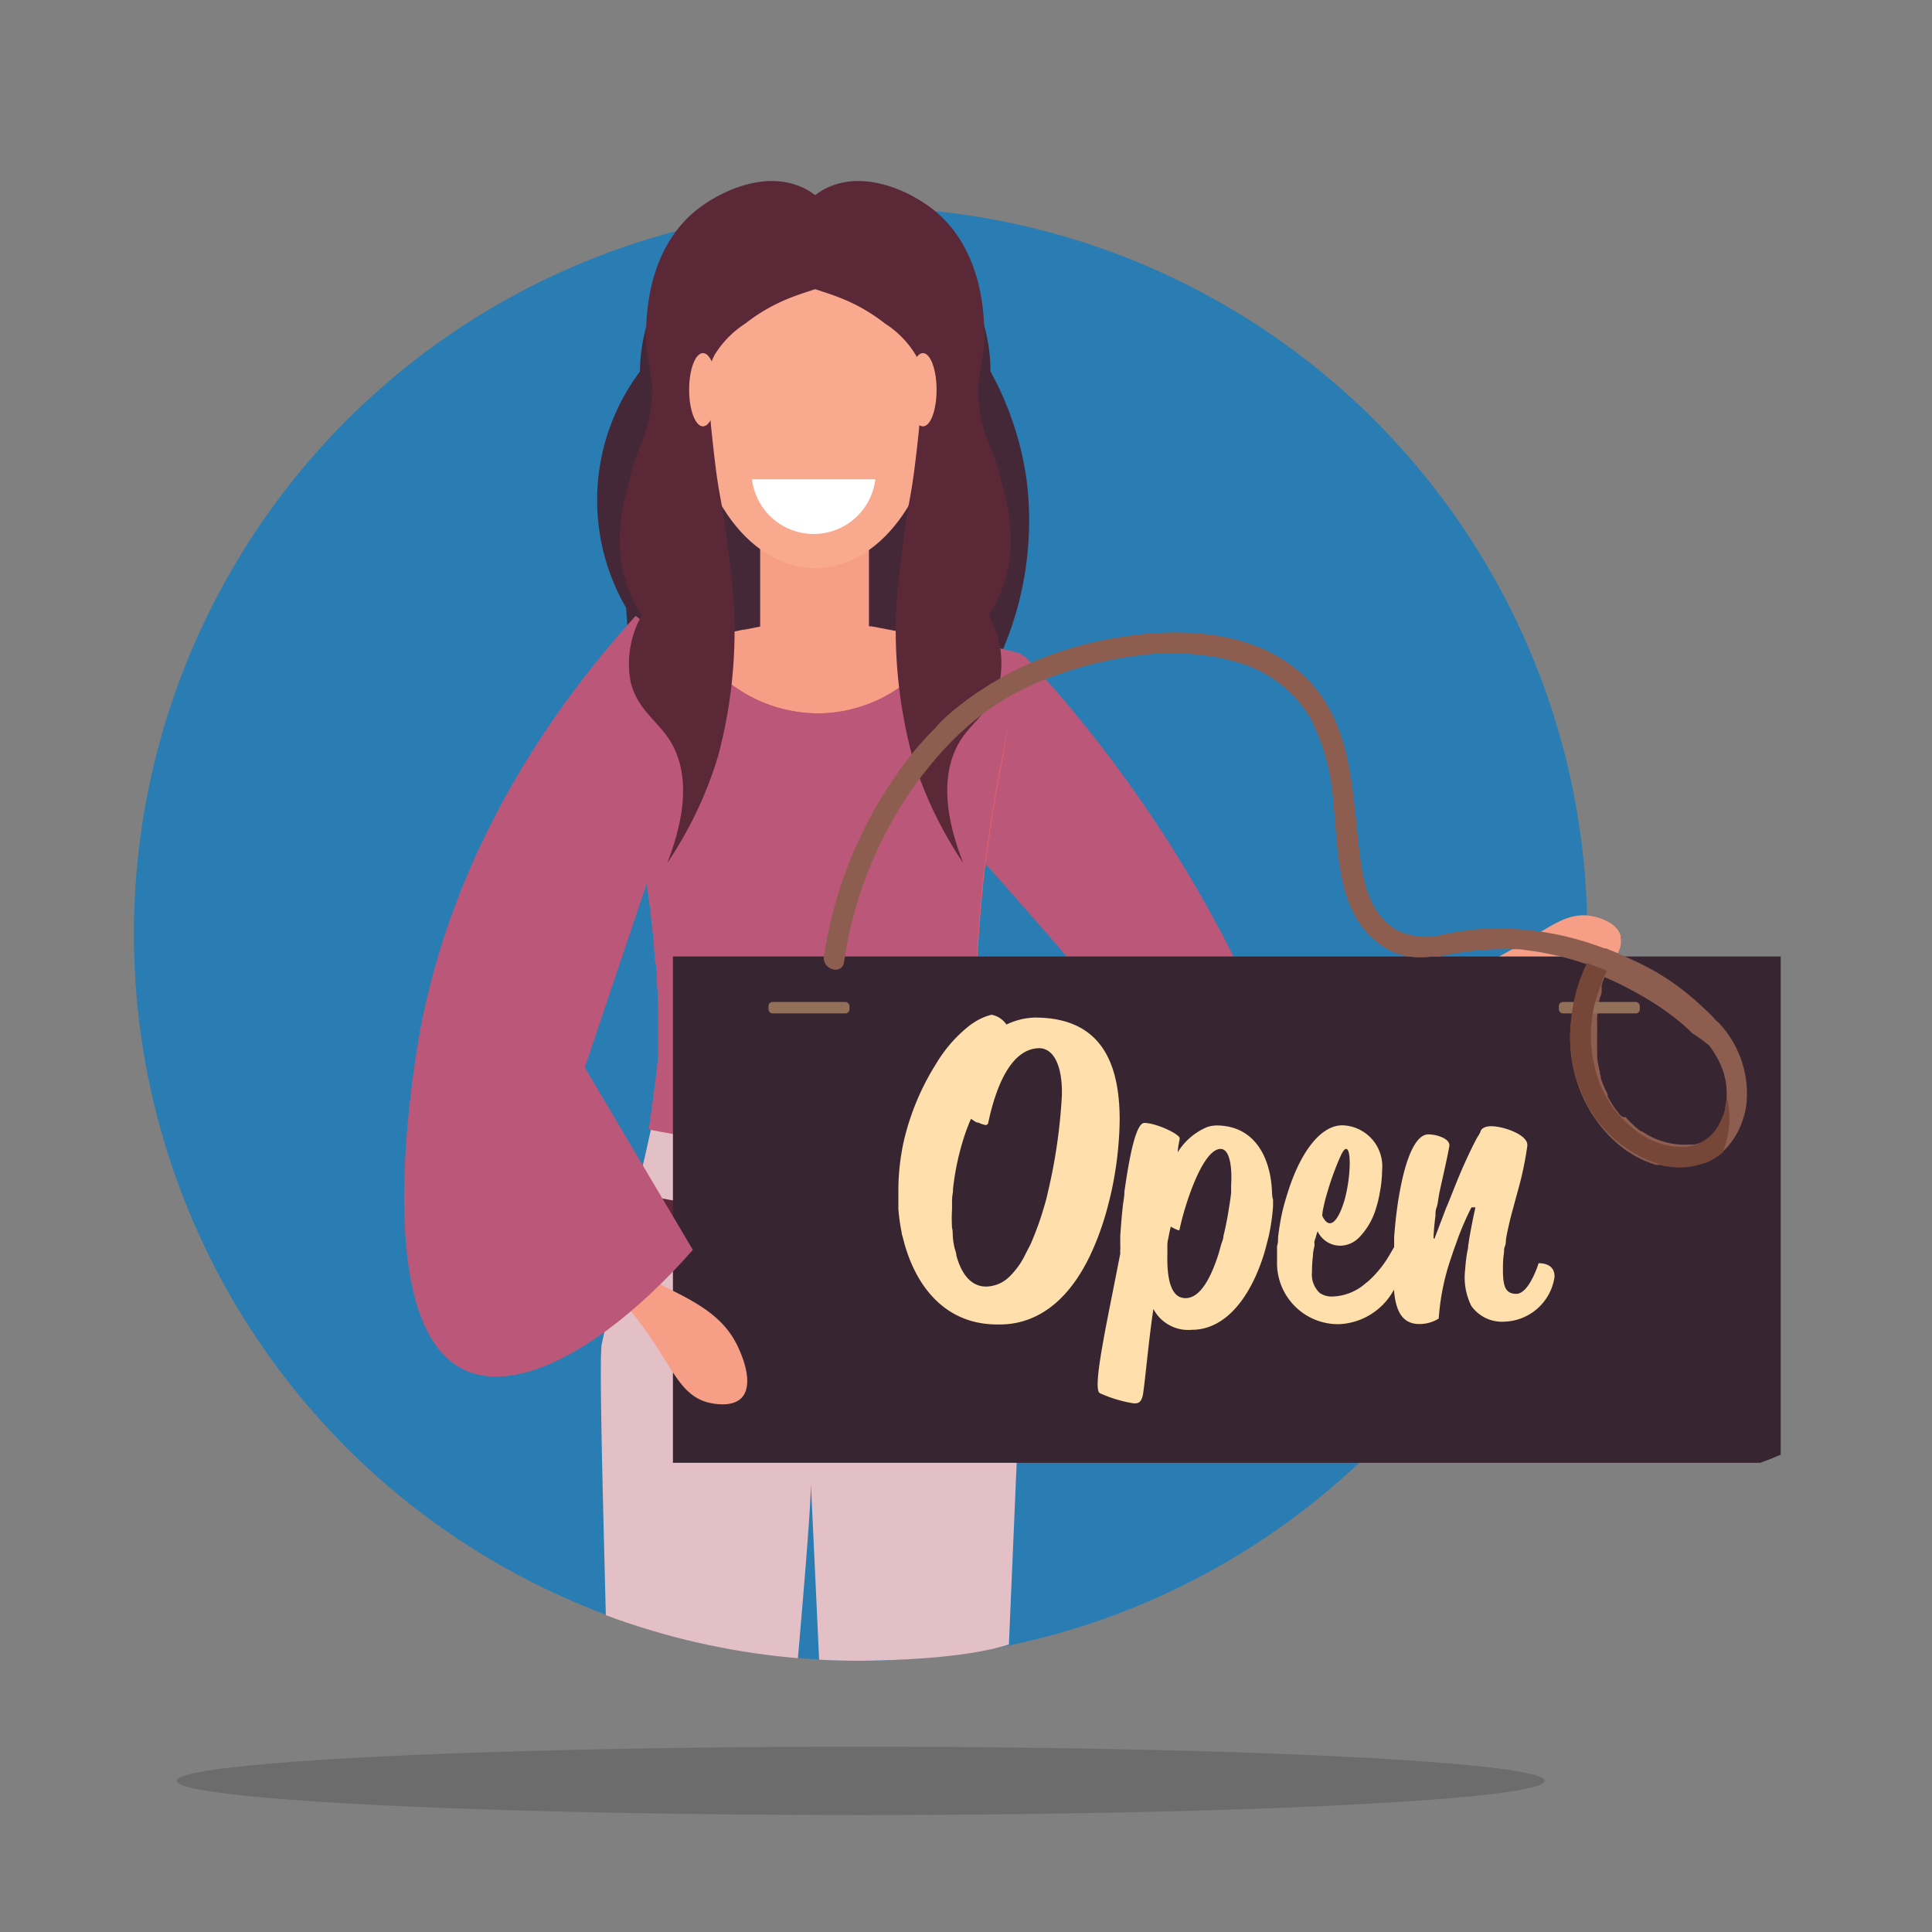 <svg id="Layer_1" data-name="Layer 1" xmlns="http://www.w3.org/2000/svg" xmlns:xlink="http://www.w3.org/1999/xlink" viewBox="0 0 130 130"><rect x="0" y="0" width="130" height="130" fill="#808080" stroke="none"/><defs><style>.cls-1{fill:none;}.cls-2{fill:#2a7db2;}.cls-3{clip-path:url(#clip-path);}.cls-4{fill:#452838;}.cls-5{fill:#f79f86;}.cls-6{fill:#bb5779;}.cls-7{fill:#f3b251;}.cls-8{fill:#e3bfc6;}.cls-9{fill:#5b2838;}.cls-10{fill:#de5f6a;}.cls-11{fill:#f9a98e;}.cls-12{fill:#372632;}.cls-13{fill:#ffdfab;}.cls-14{fill:#8d5e50;}.cls-15{fill:#926f58;}.cls-16{fill:#764738;}.cls-17{fill:#fff;}.cls-18{fill:#231f20;opacity:0.2;isolation:isolate;}</style><clipPath id="clip-path"><path class="cls-1" d="M132.7,81.11c0,23.84-38.83,19.18-64.21,29.33-2.76,1.11-8.11,1.29-10.58,1.31A48.79,48.79,0,0,1,9,62.85c0-27,22.52-58.12,49.52-58.12S132.7,54.1,132.7,81.11Z"/></clipPath></defs><circle class="cls-2" cx="57.91" cy="62.85" r="48.9"/><g class="cls-3"><path class="cls-4" d="M55.19,65.67h-.67A11.46,11.46,0,0,1,43.06,54.21L42.13,40.9A14.44,14.44,0,0,1,43.06,25a11.74,11.74,0,0,1,3.35-8.1,11.45,11.45,0,0,1,8.11-3.35h.67A11.46,11.46,0,0,1,66.65,25a21.14,21.14,0,0,1,2.45,7.47,22.17,22.17,0,0,1-2.94,13.85A21.94,21.94,0,0,1,66,54.63c-.54,2.51-1.16,5.43-3.68,7.84A12.3,12.3,0,0,1,55.19,65.67Z"/><path class="cls-5" d="M107.33,65.89l-.13.1a5.81,5.81,0,0,1-2,1,12,12,0,0,1-2.48.35c-.57,0-1.18,0-1.85.06l-.38.14c-1.66.63-4.76,1.78-8,2.94a100.52,100.52,0,0,1-10.4,3.42l-.06,0h0a1.56,1.56,0,0,1-.2-.16,3.46,3.46,0,0,1-.22-.31l-.08-.13h0l0,0h0A5.32,5.32,0,0,1,81,71.88,4.13,4.13,0,0,1,81.09,69l.19-.23a4.51,4.51,0,0,1,.87-.74l.1-.06h0l.31-.13.77-.3s.21-.09.43-.16a2,2,0,0,1,.34-.07h0c1.65-.29,8.67-1.25,14-1.66.49-.2,1-.44,1.68-.74.38-.19.79-.39,1.22-.62s.65-.35,1-.56c2.28-1.33,3.43-2.39,5.1-2.09a3.7,3.7,0,0,1,1.25.47,1.55,1.55,0,0,1,.69.82.83.83,0,0,1,0,.15C109.3,64.22,107.81,65.5,107.33,65.89Z"/><path class="cls-6" d="M69,44.2a86,86,0,0,1,7.79,9.7,87.12,87.12,0,0,1,7.26,12.62L100,64.79a17.62,17.62,0,0,1,.62,3.49c.7,9.09-5.88,16.15-8.2,18.43a52.38,52.38,0,0,1-12.69-13q-3.93-4.7-8.06-9.47-4.32-5-8.58-9.72C62,49,63.52,44.69,66,43.84A4,4,0,0,1,69,44.2Z"/><path class="cls-5" d="M45.51,50.37l-3.57,9.86-.12.32-.27.74-1.78,4.92-1.56,4.3-.43,1.17-.17.47,0,.16-.84,2.31-.2.54-.58,1.61a.91.91,0,0,1-.07.14l-.29.06A4.14,4.14,0,0,1,33,75.71a5.8,5.8,0,0,1-.5-.58l-.33-.51-.06-.09h0L32,74.39a3.59,3.59,0,0,1-.17-.34c0-.11,0-.22-.05-.34s0-.25,0-.37h0a.76.76,0,0,1,0-.15c0-.21,0-.43,0-.65s0-.56.08-.85.09-.5.16-.77l0-.15,0-.17s0-.1,0-.16,0-.24.07-.36c.17-.94.34-1.86.51-2.77.08-.39.15-.77.22-1.15.38-1.89.76-3.69,1.17-5.4.28-1.23.58-2.4.88-3.52.12-.45.25-.88.37-1.31l.36-1.21c2-6.42,4.31-10.51,7.06-10.9H43a2.25,2.25,0,0,1,1.5.54h0a3.49,3.49,0,0,1,.8,1A6.26,6.26,0,0,1,45.51,50.37Z"/><path class="cls-5" d="M68.06,44.78A64.24,64.24,0,0,1,67,52c0,.15,0,.31-.08.45-.09.52-.18,1-.25,1.42-.12.67-.23,1.33-.32,2-.05.3-.09.6-.13.91s-.08.52-.11.78c-.38,2.9-.59,5.6-.68,8,0,.51,0,1,0,1.48,0,2.46,0,4.63.13,6.45,0,.71.1,1.37.16,2A43.34,43.34,0,0,0,66.32,80H42.88l.29-1.28a30.57,30.57,0,0,0,.76-3.29c.12-.65.22-1.31.29-2,0,0,0-.11,0-.16,0-.35.07-.69.1-1a2.11,2.11,0,0,0,0-.25c0-.23,0-.42,0-.42l0-.56c0-.2,0-.38,0-.57s0-.34,0-.51,0-.42,0-.63v-.7c0-.54,0-1.08,0-1.62s0-1-.07-1.48,0-.72-.08-1.09-.08-1-.13-1.47-.11-1.07-.17-1.6c0-.31-.07-.61-.11-.92l-.12-.9-.21-1.47-.12-.85c-.07-.45-.14-.89-.2-1.32,0,0,0,0,0-.08,0-.29-.09-.58-.13-.86L43,54.15c0-.28-.08-.56-.12-.82v0c-.1-.7-.22-1.43-.36-2.16-.45-2.34-1-4.67-1.2-5.92a4.2,4.2,0,0,1,0-.65c0-.21.07-.31.17-.3-.13,0,0-.1.2-.18.92-.31,4-.84,4-.84l1-.21h0L50,42.37l.09,0h0l1.06-.21V35.41h7.32v6.73h.15l1.15.22,3.4.68h0L67,43.8l1,.27v0A3.2,3.2,0,0,1,68.06,44.78Z"/><path class="cls-5" d="M53.18,112.58c-.07,2-.15,4.14-.23,6.39H44.59l-1.73-7.65h0l6.5.79,1.5.19Z"/><path class="cls-5" d="M64.62,111.44l-1,7.53H55.45c-.1-2.16-.19-4.22-.28-6.14h0v-.15l8.4-1.1Z"/><path class="cls-7" d="M43.9,56.48a4.32,4.32,0,0,1-.18-.81C43.77,56,43.84,56.22,43.9,56.48Z"/><path class="cls-7" d="M66,55.68a5.58,5.58,0,0,1-.19.8C65.89,56.22,66,56,66,55.68Z"/><path class="cls-8" d="M68.71,90.3l-.3,7.38c0,.25,0,.5,0,.75L67.53,119H55.45c-.1-2.16-.19-4.22-.28-6.14h0v0c-.34-7.42-.59-12.72-.61-13,0,2.12-.87,11.62-1.51,19.14H41c-.12-6.43-.37-15.16-.5-21.29-.08-4-.11-6.89,0-7.32l.16-.72.65-2.79.4-1.76.3-1.28.45-1.93.37-1.61.06-.26.29-1.28.08-.33L43.8,76l.13-.55h0l1.35.21a63.67,63.67,0,0,0,9,.71,65.28,65.28,0,0,0,6.79-.3c1.48-.14,2.87-.33,4.15-.54l.37-.06.12,0h0s0,.06,0,.09l.09.43c.32,1.59.65,3.18,1,4.77.09.41.17.82.25,1.23l.39,1.92.25,1.2.17.86.62,3Z"/><path class="cls-9" d="M67,82A41.9,41.9,0,0,1,56.26,83h-.58c-.86,0-1.76,0-2.72-.08l-.53,0c-2.88-.15-6.2-.48-10-1.05l.37-1.61a43.49,43.49,0,0,0,9.71,1.18l.71,0h0c.73,0,1.51,0,2.32,0h.65a100.23,100.23,0,0,0,10.54-.74C66.85,81.15,66.93,81.56,67,82Z"/><path class="cls-10" d="M68.28,44.75a66.5,66.5,0,0,1-1,7.31l-.09.46c-.09.53-.18,1-.25,1.45-.12.68-.23,1.35-.33,2,0,.31-.09.62-.13.93s-.07.53-.11.79c-.37,2.93-.57,5.68-.65,8.18-.06,1.95,0,3.76,0,5.4a87.89,87.89,0,0,1-11,.67,87.06,87.06,0,0,1-10.42-.67c0-.1,0-.22,0-.38s0-.35,0-.52,0-.43,0-.64,0-.47,0-.71c0-1.06,0-2.11-.1-3.15,0-.37,0-.74-.08-1.11s-.08-1-.13-1.49-.11-1.1-.18-1.63c0-.31-.07-.63-.11-.94l-.12-.91L43.4,58.3c0-.3-.09-.59-.13-.87-.07-.46-.13-.91-.2-1.34,0,0,0-.05,0-.08-.05-.3-.09-.59-.13-.88s-.09-.57-.13-.86-.08-.56-.11-.83v0c-.09-.71-.22-1.45-.36-2.19-.46-2.38-1-4.75-1.22-6a4.38,4.38,0,0,1,0-.66c0-.21.06-.32.17-.3-.13,0,0-.11.21-.19.93-.31,4-.86,4-.86l1-.2a9.68,9.68,0,0,0,.84,1.22,10.47,10.47,0,0,0,1.37,1.39A9.84,9.84,0,0,0,55.21,48a9.7,9.7,0,0,0,6.12-2.37,9.49,9.49,0,0,0,1.48-1.67c.24-.35.43-.68.58-.95h0l3.83.76,1,.28v0A3.34,3.34,0,0,1,68.28,44.75Z"/><ellipse class="cls-11" cx="54.85" cy="25.87" rx="8.38" ry="12.35"/><path class="cls-6" d="M68.72,44c-.13.69-1.3,7-1.49,8l-.09.46c-.09.53-.18,1-.25,1.45-.12.68-.23,1.35-.33,2,0,.31-.09.62-.13.93s-.07.53-.11.79c-.37,2.93-.57,5.68-.65,8.18-.06,1.95,0,3.76,0,5.4L65.81,76a56.73,56.73,0,0,1-7.46,1,57,57,0,0,1-14.7-1c.39-2.67.62-4.64.64-5.07,0-.24,0-.52,0-.52,0-.21,0-.43,0-.64s0-.47,0-.71c0-1.06,0-2.11-.1-3.15,0-.37,0-.74-.08-1.11s-.08-1-.13-1.49-.11-1.1-.18-1.63c0-.31-.07-.63-.11-.94l-.12-.91L43.4,58.3c0-.3-.09-.59-.13-.87-.07-.46-.13-.91-.2-1.34,0,0,0-.05,0-.08-.05-.3-.09-.59-.13-.88s-.09-.57-.13-.86-.08-.56-.11-.83v0c-.09-.71-.22-1.45-.36-2.19-.46-2.38-1-4.75-1.22-6a4.38,4.38,0,0,1,0-.66c0-.21.06-.32.17-.3-.13,0,0-.11.21-.19.93-.31,4-.86,4-.86l1-.2a9.68,9.68,0,0,0,.84,1.22,10.47,10.47,0,0,0,1.37,1.39A9.84,9.84,0,0,0,55.21,48a9.7,9.7,0,0,0,6.12-2.37,9.49,9.49,0,0,0,1.48-1.67c.24-.35.43-.68.58-.95h0a20.81,20.81,0,0,1,4,.64C67.87,43.75,68.3,43.88,68.72,44Z"/><path class="cls-9" d="M53,18.17c.8,1.65,3.22,1,6.55,3.6a6.55,6.55,0,0,1,2.07,2.12c.45.85.64,1.78-.06,7.44-.25,2-.37,2.17-.65,4.13-.11.76-.46,3.31-.59,5.14a32.91,32.91,0,0,0,1.06,10.27,27,27,0,0,0,3.43,7.2c-1.61-4.13-1.14-6.52-.33-8s2.31-2.22,2.78-4.16a6.59,6.59,0,0,0-.73-4.5,9.55,9.55,0,0,0,1.41-3.72,12.78,12.78,0,0,0-.49-5c-.64-2.8-1.13-2.86-1.47-4.78-.5-2.75.39-3.29.24-6-.06-1.21-.27-5-3.07-7.51-1.72-1.52-5.21-3.18-7.91-1.54C53.43,14,52.24,16.59,53,18.17Z"/><path class="cls-11" d="M61.17,26.23c0,1.36.41,2.46.93,2.46s.92-1.1.92-2.46-.41-2.47-.92-2.47S61.17,24.87,61.17,26.23Z"/><rect class="cls-12" x="45.28" y="64.36" width="74.54" height="34.07"/><path class="cls-13" d="M94.52,84.34a2,2,0,0,0-.07-.5c0-.16-.11-.3-.22-.33s-.23.1-.38.33l-.14.24-.2.34A7.19,7.19,0,0,1,92.29,86a3.83,3.83,0,0,1-.4.35,3.53,3.53,0,0,1-2.26.89,1.38,1.38,0,0,1-.84-.25,1.7,1.7,0,0,1-.51-1.4,9.86,9.86,0,0,1,.07-1.15c0-.22.06-.41.09-.58s0-.17,0-.24h0c0-.13.06-.25.09-.35a3.85,3.85,0,0,1,.13-.42,1.56,1.56,0,0,0,.28.42,1.67,1.67,0,0,0,1.27.55,1.82,1.82,0,0,0,1.24-.55,4.76,4.76,0,0,0,1.15-2,7.77,7.77,0,0,0,.24-1A8.54,8.54,0,0,0,93,78.72a2.76,2.76,0,0,0-2.67-3c-1.56,0-2.88,2-3.65,4.43-.11.34-.21.68-.3,1l-.09.36h0A16.81,16.81,0,0,0,86,83.25c0,.2,0,.39-.07.59l0,.58c0,.15,0,.31,0,.46a4.11,4.11,0,0,0,4.2,4.22,4.41,4.41,0,0,0,3.58-2.17,4.67,4.67,0,0,0,.83-2.49v-.1Zm-5.46-3.13c.07-.34.16-.68.26-1a18.41,18.41,0,0,1,.94-2.54c.15-.28.23-.36.32-.36s.24.11.24,1a10,10,0,0,1-.24,2,6.31,6.31,0,0,1-.3,1c-.22.57-.5,1-.8,1s-.51-.51-.51-.51A3.43,3.43,0,0,1,89.06,81.21Z"/><path class="cls-13" d="M69.64,68.47a4.67,4.67,0,0,0-1.92.47,1.57,1.57,0,0,0-1-.66,3.75,3.75,0,0,0-1.12.48l-.25.16A9.36,9.36,0,0,0,63,71.56h0a17,17,0,0,0-2,4.5c-.06.22-.12.44-.17.66A15.38,15.38,0,0,0,60.45,80v.23c0,.32,0,.64,0,1a.45.45,0,0,0,0,.11,12.25,12.25,0,0,0,.22,1.58c0,.12.05.23.08.35s.1.39.16.59.12.38.19.58c.93,2.59,2.84,4.68,6,4.68A5.81,5.81,0,0,0,68.44,89c2.29-.49,3.86-2.32,4.92-4.54.09-.2.18-.39.26-.58s.16-.39.24-.59a19.29,19.29,0,0,0,.65-2c.09-.34.18-.69.25-1a24.14,24.14,0,0,0,.58-4.93C75.34,71.66,74.19,68.47,69.64,68.47Zm1.81,5.27a36.81,36.81,0,0,1-.93,6.44c-.08.35-.16.69-.26,1a19.51,19.51,0,0,1-.69,2c-.08.2-.16.4-.25.59l-.3.58A5.3,5.3,0,0,1,67.82,86a2.3,2.3,0,0,1-1.47.57c-1,0-1.66-.83-2-2.1,0-.19-.1-.38-.14-.58s-.07-.39-.09-.59,0-.46-.06-.69a9.84,9.84,0,0,1,0-1.22v-.13c0-.06,0-.12,0-.17,0-.3,0-.58.06-.86a.88.88,0,0,0,0-.17A17.59,17.59,0,0,1,65,76.12l.23-.6a1.67,1.67,0,0,0,.1-.24l.27.18.13.07h0l.09,0a2,2,0,0,0,.44.16.18.18,0,0,0,.24-.16c.44-2.06,1.4-5,3.46-5C71.12,70.59,71.5,72.18,71.45,73.74Z"/><path class="cls-13" d="M85.59,80.18c-.1-2.35-1.2-4.45-3.74-4.45a2.09,2.09,0,0,0-.6.1,4.22,4.22,0,0,0-2,1.7c0-.3.08-.61.13-.91S77.78,75.56,77,75.56c-.56,0-1,2.21-1.34,4.62,0,.34-.08.69-.11,1-.08.7-.13,1.4-.17,2,0,.2,0,.4,0,.59a2.71,2.71,0,0,1,0,.29,2.93,2.93,0,0,0,0,.29c-.88,4.58-1.93,9.18-1.36,9.4a8.85,8.85,0,0,0,2.27.68c.25,0,.48,0,.61-.55.15-.89.4-3.8.71-5.8a2.65,2.65,0,0,0,2.58,1.4c2.44,0,4.06-2.48,4.87-5.13.06-.2.11-.39.16-.58s.1-.4.15-.59a14.29,14.29,0,0,0,.29-2c0-.12,0-.23,0-.35h0a.49.49,0,0,0,0-.12C85.6,80.55,85.6,80.37,85.59,80.18Zm-2.75-.45c0,.12,0,.27,0,.45s-.07.64-.13,1c-.09.61-.22,1.32-.39,2,0,.19-.1.39-.16.59l-.16.58c-.51,1.61-1.23,3-2.23,3s-1.26-1.33-1.22-3v-.26l0-.32c0-.22.06-.42.09-.59.07-.38.14-.64.14-.64s.55.31.58.23c.08-.37.23-1,.43-1.63.1-.33.22-.68.34-1,.53-1.43,1.26-2.83,2-2.83S82.89,79,82.84,79.73Z"/><path class="cls-13" d="M103.53,85c-.18.56-.76,2.06-1.5,2.06s-.9-.52-.9-1.61v0c0-.32,0-.65.05-1s0-.39.08-.58.06-.4.09-.59c.13-.68.29-1.36.47-2l.27-1a22.58,22.58,0,0,0,.68-3.18c.09-.74-1.62-1.32-2.43-1.32-.39,0-.65.14-.71.33s-.22.39-.32.59h0c-.46.89-.87,1.8-1.25,2.72h0l-.34.85c-.14.35-.27.69-.41,1l-.76,2,0,.06h-.09v-.06a14,14,0,0,1,.13-1.45h0c0-.2,0-.39.08-.59s.12-.69.19-1c.21-1,.46-2,.66-3.09.1-.53-.87-.81-1.41-.81-.86,0-1.52,1.61-1.93,3.9-.06.33-.12.68-.16,1-.09.64-.16,1.33-.21,2,0,.19,0,.39,0,.59v.24c0,.11,0,.22,0,.34l0,1v.68c0,.29,0,.58,0,.84.12,1.3.56,2.17,1.68,2.17a2.4,2.4,0,0,0,1.32-.37,15.8,15.8,0,0,1,.91-4.31c.06-.2.13-.39.2-.58s.14-.4.21-.59a20.2,20.2,0,0,1,.88-2h.27c-.12.52-.27,1.27-.4,2l-.09.59c0,.2-.07.39-.09.58a10,10,0,0,0-.11,1A4.3,4.3,0,0,0,99,87.87a2.53,2.53,0,0,0,2.25,1.06,3.52,3.52,0,0,0,3.35-3C104.64,84.93,103.53,85,103.53,85Z"/><path class="cls-14" d="M109.3,75.41l0,0,.16.16.08.06Zm-2-3.44s0,.1,0,.15l0,.09A2.17,2.17,0,0,1,107.33,72Zm8.23-3.24a12,12,0,0,0-1-1A17.21,17.21,0,0,0,112.38,66c-.28-.19-.56-.37-.83-.53l-.1-.06a20.79,20.79,0,0,0-2-1h0l-.42-.19-.15-.07-.82-.34h0l-.11,0a21.2,21.2,0,0,0-3.22-.94l-.9-.16c-.22,0-.45-.07-.67-.09a18.68,18.68,0,0,0-3.26-.11q-.55,0-1.11.09l-.39.05q-.6.09-1.2.21A4.48,4.48,0,0,1,94,62.59a3.77,3.77,0,0,1-.79-.59c-1.21-1.2-1.53-3-1.73-4.67-.51-4.1-.46-8.68-3.65-11.76-2.87-2.78-7.07-3.28-10.93-2.9-.55.06-1.09.13-1.62.22a24.09,24.09,0,0,0-5.85,1.69l-.28.12-.58.27-.27.14h0l-.23.11c-.24.13-.48.25-.71.39s-.56.32-.83.49l-.34.22A20.31,20.31,0,0,0,63.92,48c-.36.32-.71.64-1,1a22.49,22.49,0,0,0-1.54,1.7,28.94,28.94,0,0,0-5.86,13.13c0,.17-.06.35-.08.53h0c-.12.89,1.23,1.27,1.35.38l.06-.38h0a27.23,27.23,0,0,1,5.06-12c.12-.17.25-.33.38-.49s.32-.4.49-.6A20.44,20.44,0,0,1,66,48.14l.35-.26c.34-.24.69-.48,1.05-.7l.42-.26.24-.13.13-.08a20.38,20.38,0,0,1,2.16-1c.37-.15.74-.29,1.11-.41a26.08,26.08,0,0,1,5.27-1.21,17.1,17.1,0,0,1,4.9.1,13.25,13.25,0,0,1,2,.49,8.22,8.22,0,0,1,4.57,3.7,14.48,14.48,0,0,1,1.51,5.55c.33,3,.21,6.76,2.43,9a5.62,5.62,0,0,0,.64.55,4.64,4.64,0,0,0,1,.6,4.34,4.34,0,0,0,1.07.29h0a5.72,5.72,0,0,0,1.49,0h0l.35,0,.09,0a21,21,0,0,1,5.1-.5c.26,0,.51,0,.77.06l.68.09q.84.14,1.65.33l.34.09h0c.48.13,1,.28,1.44.44h0a.56.56,0,0,1,0,.08,12.39,12.39,0,0,0-.65,1.76c-.07.25-.13.51-.19.77s-.1.51-.14.77a9.7,9.7,0,0,0,1.37,6.75h0l.15.21a8.59,8.59,0,0,0,1.37,1.58,7.08,7.08,0,0,0,2.77,1.58l.19,0,.06,0,.26.06H112l.1,0h0l.23,0h.66a4.07,4.07,0,0,0,.5,0,3.9,3.9,0,0,0,1-.21l.13,0,.09,0,.09,0,.23-.11,0,0a4,4,0,0,0,.44-.27l.37-.28h0a5,5,0,0,0,1.41-2.17,5.13,5.13,0,0,0,.25-1v0A6.93,6.93,0,0,0,115.56,68.73Zm.22,6.73h0a.36.36,0,0,1,0,.09l0,.06a1.71,1.71,0,0,1-.13.23l0,.07-.07.1-.08.1-.07.09-.09.1a.46.46,0,0,1-.07.07l-.09.09-.1.09h0l-.1.08-.11.08h0l-.11.07h0l-.11.06-.13.07-.12,0-.36.11-.08,0-.3,0a5.1,5.1,0,0,1-2.89-.73l-.27-.17h0l0,0h0l-.06,0a1.67,1.67,0,0,1-.16-.12l0,0h0l-.1-.08,0,0,0,0,0,0a1.71,1.71,0,0,1-.2-.18l-.29-.27a.46.46,0,0,0-.07-.07l-.07-.08-.13-.15A.39.39,0,0,1,109,75a.27.27,0,0,1-.07-.08h0l-.09-.12h0l-.08-.1-.09-.12,0,0,0,0,0,0-.09-.13,0,0a1.3,1.3,0,0,1-.1-.15h0l-.07-.12c-.08-.13-.16-.26-.23-.39l0,0a.14.14,0,0,1,0-.06l0,0a.36.36,0,0,1,0-.09l-.06-.11c0-.07-.07-.13-.1-.2a1.54,1.54,0,0,1-.08-.19,1.67,1.67,0,0,1-.08-.2l-.08-.2-.06-.18v0l0-.11a2.17,2.17,0,0,1-.07-.24l0-.1a7.42,7.42,0,0,1-.18-.94v0c0-.14,0-.28,0-.41a.92.92,0,0,1,0-.16v0a.76.76,0,0,1,0-.15v-.09a3.23,3.23,0,0,1,0-.44,1.62,1.62,0,0,1,0-.22v0a1.15,1.15,0,0,1,0-.19,1.94,1.94,0,0,1,0-.24s0-.09,0-.13a.17.17,0,0,0,0-.07.07.07,0,0,1,0,0,.78.78,0,0,1,0-.16v0s0-.06,0-.09v0a.09.09,0,0,1,0-.05l0-.16a.77.77,0,0,1,0-.15c0-.11,0-.22.07-.32l0-.15a.83.83,0,0,0,0-.15l0-.11a1.21,1.21,0,0,1,0-.18l.09-.3c0-.09.06-.19.09-.28a.58.58,0,0,1,.05-.14.88.88,0,0,1,0-.15l0-.08a.19.19,0,0,0,0-.07.49.49,0,0,0,0-.11l0,0,0-.13.06-.15,0-.06.09-.2.06-.13c.6.26,1.19.54,1.76.85s1,.55,1.47.85a17.37,17.37,0,0,1,2,1.46h0c.23.2.44.4.65.61A10.82,10.82,0,0,1,115,70.34a6.84,6.84,0,0,1,.52.8,4.83,4.83,0,0,1,.66,2.71h0a3.42,3.42,0,0,1-.09.63s0,.11,0,.16,0,.1,0,.14L116,75s0,.09,0,.13-.08.19-.12.27A.36.36,0,0,1,115.78,75.46Z"/><rect class="cls-15" x="104.89" y="67.42" width="5.45" height="0.77" rx="0.27"/><rect class="cls-15" x="51.71" y="67.42" width="5.45" height="0.77" rx="0.27"/><path class="cls-16" d="M115.91,77.56a4.68,4.68,0,0,1-.82.53,4.91,4.91,0,0,1-3.14.35,8.54,8.54,0,0,1-4.8-3.5,9.69,9.69,0,0,1-1.43-6.32,10.83,10.83,0,0,1,1.07-3.82l1.33.51c-.07.14-.15.32-.23.53,0,0-.09.21-.16.42a8.93,8.93,0,0,0,0,6.85,7.44,7.44,0,0,0,2.87,3.33,5.1,5.1,0,0,0,2.89.73,2.85,2.85,0,0,0,2.27-1.7,4,4,0,0,0,.39-1.17,4.66,4.66,0,0,0,.06-.47,6.27,6.27,0,0,1,.14,1.87A6.46,6.46,0,0,1,115.91,77.56Z"/><path class="cls-5" d="M49.91,94.05c-.7.74-2.19.34-2.31.31-1.63-.46-2.2-1.92-3.67-4.12-.6-.9-1.17-1.65-1.69-2.29-.35-.43-.68-.81-1-1.14-5.15-3-11.88-7.56-12.15-7.84l-.32-.33-.15-.16L28.23,78,28,77.78h0l-.06-.1a4.21,4.21,0,0,1-.46-1.05c0-.09,0-.19-.07-.29a3.73,3.73,0,0,1,.23-1.17,4.64,4.64,0,0,1,.91-1.48,5.42,5.42,0,0,1,1.14-.93h0l.13-.08.33-.19.34-.07A13,13,0,0,1,32,73.69l.52.48c1.56,1.49,3.73,3.69,5.84,5.86,2.57,2.65,5,5.24,6.15,6.43l.84.43c2,1,3.4,1.93,4.23,3.58C49.7,90.72,50.86,93,49.91,94.05Z"/><path class="cls-6" d="M42.77,41.44l5.42,4.14q-4.42,13.13-8.84,26.25L46.62,84.1c-5.43,6.18-11.48,9.78-15.26,8.13-6-2.63-3.9-17.48-3.43-20.83C28.78,65.45,31.54,53.85,42.77,41.44Z"/><path class="cls-9" d="M56.7,18.17c-.8,1.65-3.21,1-6.55,3.6a6.65,6.65,0,0,0-2.07,2.12c-.45.85-.63,1.78.06,7.44.25,2,.38,2.17.65,4.13.11.76.47,3.31.59,5.14a32.91,32.91,0,0,1-1.06,10.27,26.57,26.57,0,0,1-3.42,7.2c1.6-4.13,1.13-6.52.32-8s-2.3-2.22-2.78-4.16a6.59,6.59,0,0,1,.74-4.5,9.55,9.55,0,0,1-1.41-3.72,12.6,12.6,0,0,1,.49-5c.63-2.8,1.12-2.86,1.47-4.78.49-2.75-.39-3.29-.25-6,.07-1.21.27-5,3.07-7.51,1.72-1.52,5.21-3.18,7.91-1.54C56.27,14,57.46,16.59,56.7,18.17Z"/><path class="cls-11" d="M48.22,26.23c0,1.36-.41,2.46-.92,2.46s-.93-1.1-.93-2.46.41-2.47.93-2.47S48.22,24.87,48.22,26.23Z"/></g><path id="Path_2994" data-name="Path 2994" class="cls-17" d="M58.9,32.25a4.18,4.18,0,0,1-8.3,0Z"/><ellipse id="Ellipse_7" data-name="Ellipse 7" class="cls-18" cx="57.91" cy="119.83" rx="46.03" ry="2.3"/></svg>